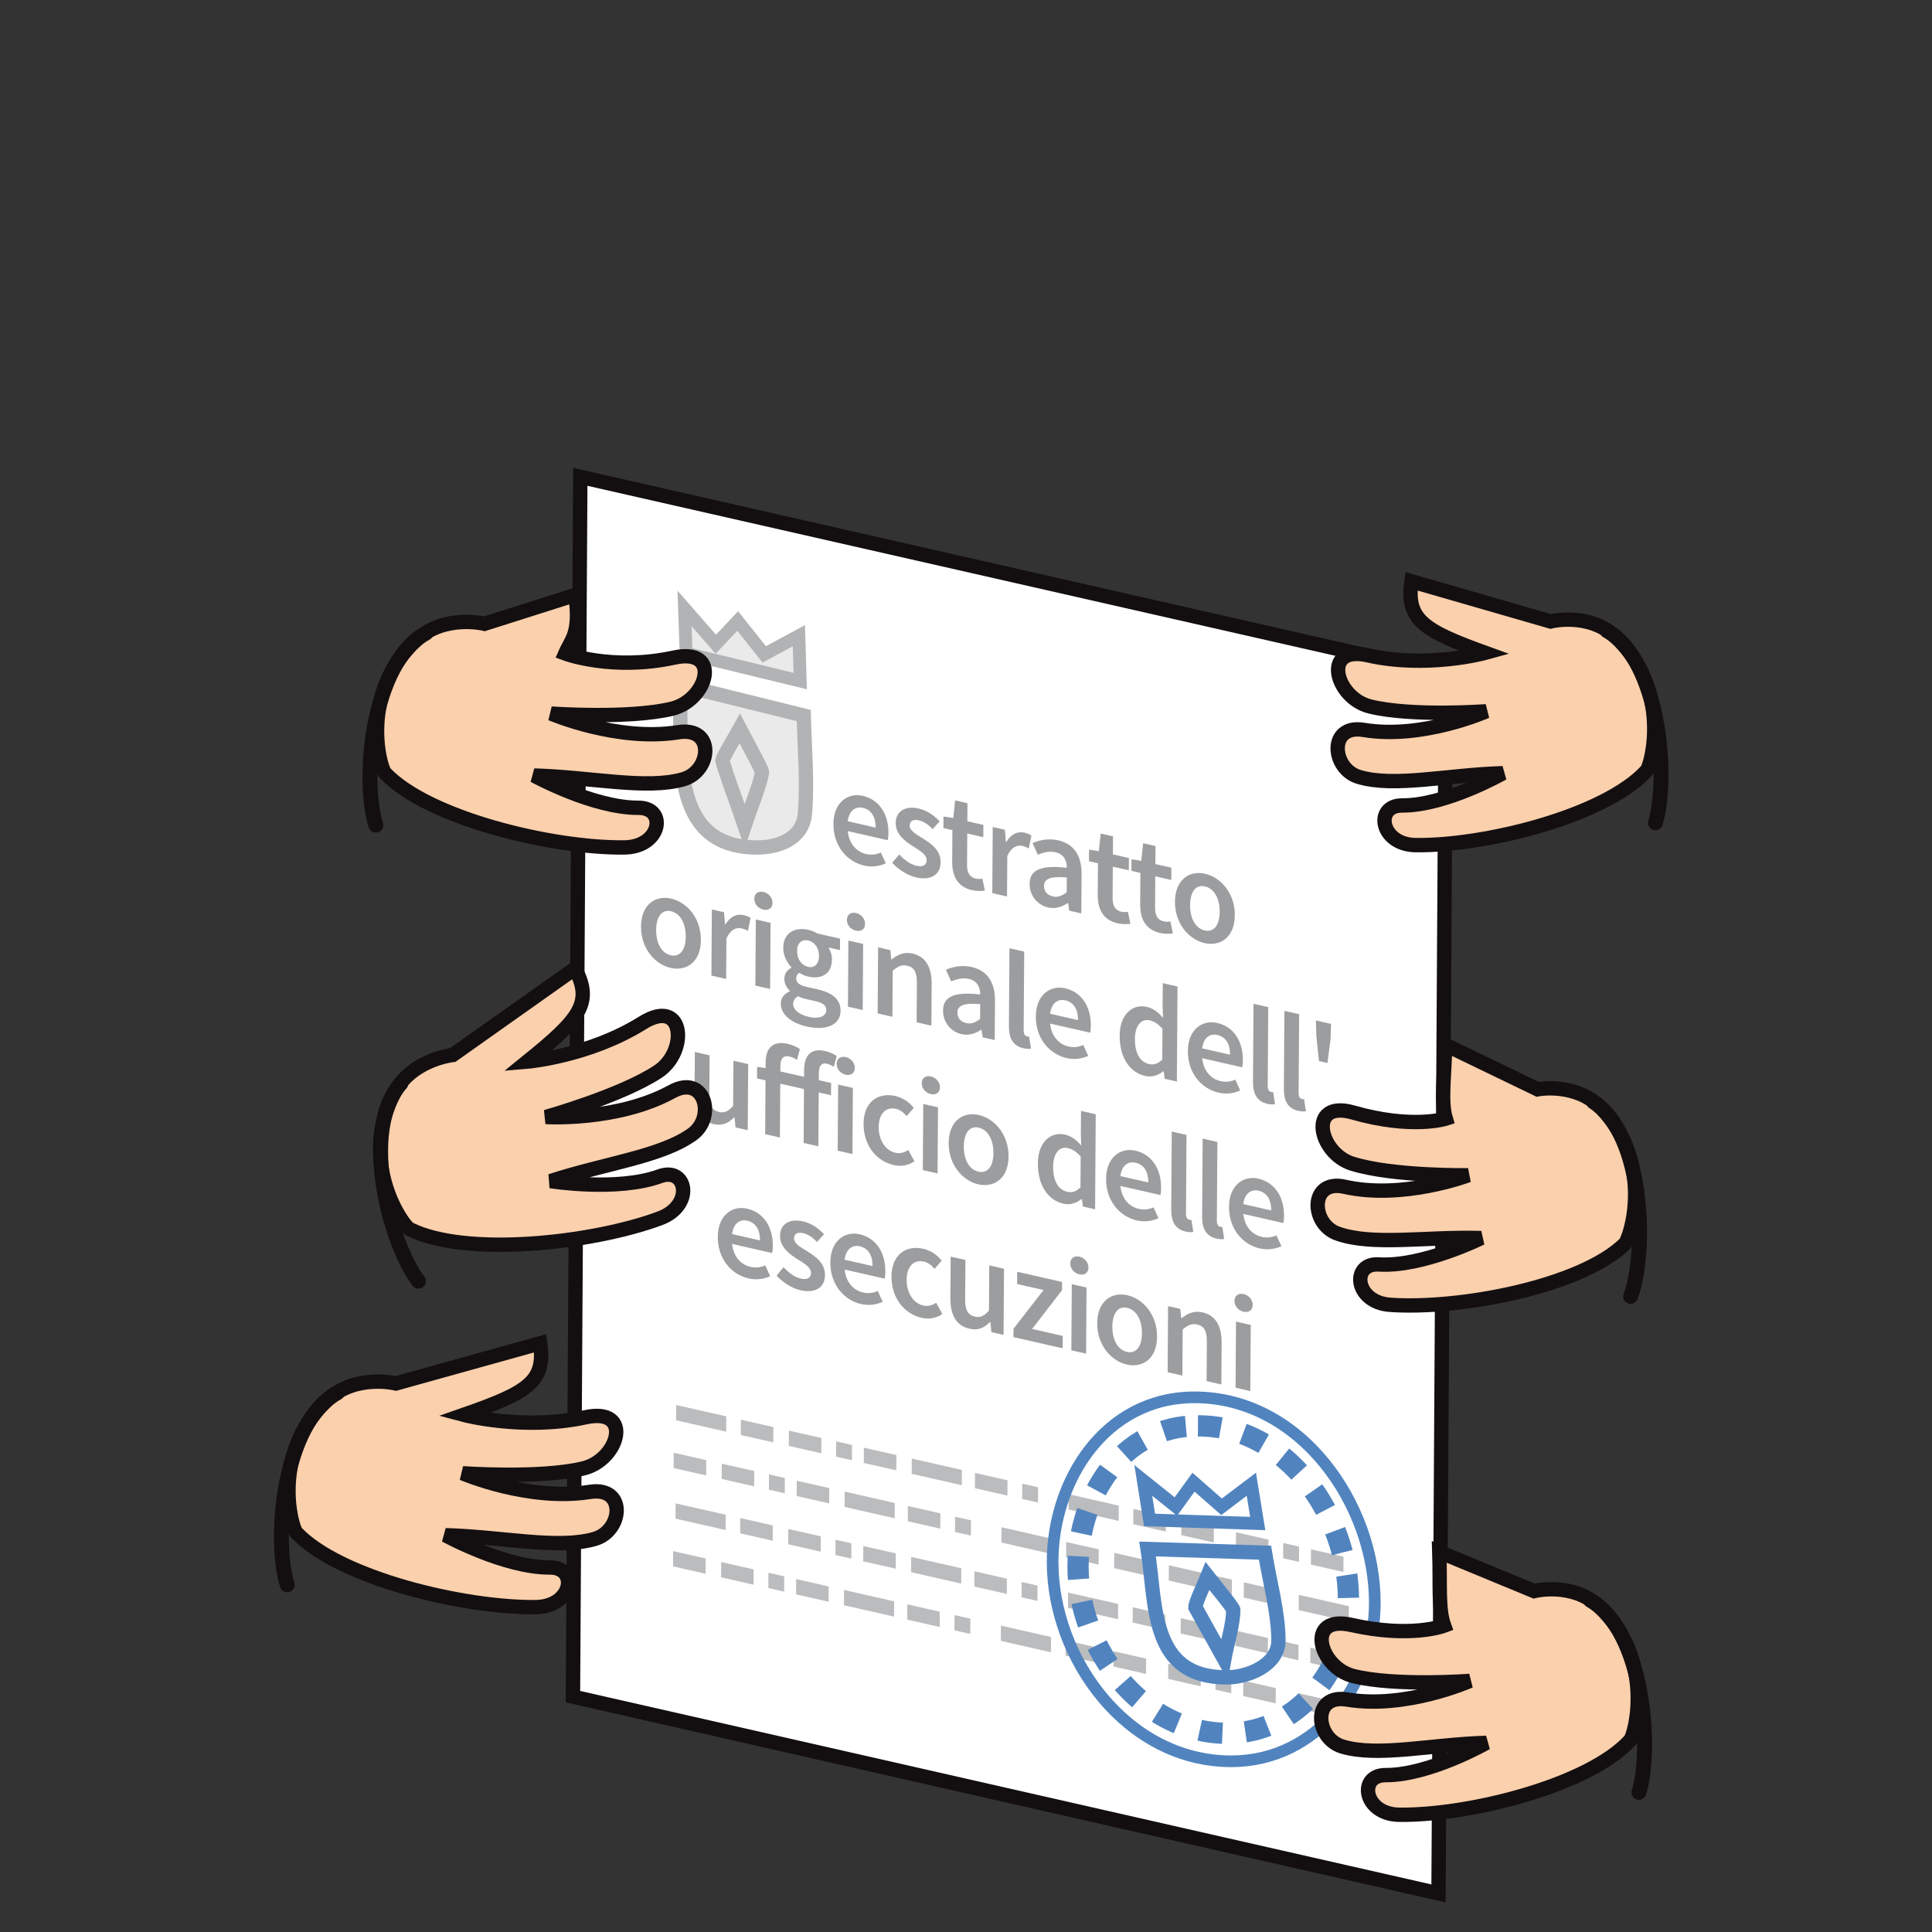 <?xml version="1.0" encoding="UTF-8" standalone="no"?>
<!DOCTYPE svg PUBLIC "-//W3C//DTD SVG 1.1//EN" "http://www.w3.org/Graphics/SVG/1.1/DTD/svg11.dtd">
<svg width="200px" height="200px" viewBox="0 0 351 351" version="1.1" xmlns="http://www.w3.org/2000/svg" xmlns:xlink="http://www.w3.org/1999/xlink" xml:space="preserve" xmlns:serif="http://www.serif.com/" style="fill-rule:evenodd;clip-rule:evenodd;stroke-miterlimit:3.864;">
    <rect x="0" y="0" width="351" height="351" fill="#333333" stroke="none"/>
    <rect id="ArtBoard1" x="0" y="0" width="350.84" height="350.84" style="fill:none;"/>
    <g>
        <path d="M262.681,122.372L105.429,86.627L104.093,308.245L261.346,343.99L262.681,122.372Z" style="fill:white;stroke:rgb(19,15,17);stroke-width:2.61px;"/>
        <g>
            <path d="M131.948,257.326L122.849,255.258L122.832,258.033L131.931,260.102L131.948,257.326Z" style="fill:rgb(187,188,190);"/>
            <path d="M131.84,275.194L122.741,273.126L122.724,275.901L131.824,277.97L131.84,275.194Z" style="fill:rgb(187,188,190);"/>
            <path d="M245.062,291.814L235.962,289.746L235.945,292.521L245.045,294.59L245.062,291.814Z" style="fill:rgb(187,188,190);"/>
            <path d="M244.954,309.682L235.854,307.614L235.838,310.389L244.937,312.458L244.954,309.682Z" style="fill:rgb(187,188,190);"/>
            <path d="M203.25,273.534L194.15,271.465L194.134,274.241L203.233,276.309L203.25,273.534Z" style="fill:rgb(187,188,190);"/>
            <path d="M203.142,291.402L194.043,289.333L194.026,292.109L203.126,294.177L203.142,291.402Z" style="fill:rgb(187,188,190);"/>
            <path d="M191.052,279.537L181.953,277.469L181.936,280.245L191.035,282.313L191.052,279.537Z" style="fill:rgb(187,188,190);"/>
            <path d="M190.944,297.405L181.845,295.337L181.828,298.112L190.928,300.181L190.944,297.405Z" style="fill:rgb(187,188,190);"/>
            <path d="M174.753,267.056L165.654,264.988L165.637,267.763L174.736,269.832L174.753,267.056Z" style="fill:rgb(187,188,190);"/>
            <path d="M174.645,284.924L165.546,282.856L165.529,285.631L174.629,287.7L174.645,284.924Z" style="fill:rgb(187,188,190);"/>
            <path d="M162.555,273.06L153.456,270.991L153.439,273.767L162.538,275.835L162.555,273.06Z" style="fill:rgb(187,188,190);"/>
            <path d="M162.448,290.928L153.348,288.859L153.331,291.635L162.431,293.703L162.448,290.928Z" style="fill:rgb(187,188,190);"/>
            <path d="M140.507,259.272L134.602,257.929L134.585,260.705L140.491,262.047L140.507,259.272Z" style="fill:rgb(187,188,190);"/>
            <path d="M140.4,277.14L134.494,275.797L134.478,278.573L140.383,279.915L140.4,277.14Z" style="fill:rgb(187,188,190);"/>
            <path d="M128.31,265.275L122.404,263.933L122.387,266.709L128.293,268.051L128.31,265.275Z" style="fill:rgb(187,188,190);"/>
            <path d="M128.202,283.143L122.296,281.801L122.28,284.576L128.185,285.919L128.202,283.143Z" style="fill:rgb(187,188,190);"/>
            <path d="M211.809,275.479L205.904,274.137L205.887,276.913L211.792,278.255L211.809,275.479Z" style="fill:rgb(187,188,190);"/>
            <path d="M211.702,293.347L205.796,292.005L205.779,294.781L211.685,296.123L211.702,293.347Z" style="fill:rgb(187,188,190);"/>
            <path d="M199.611,281.483L193.706,280.141L193.689,282.916L199.595,284.259L199.611,281.483Z" style="fill:rgb(187,188,190);"/>
            <path d="M199.504,299.351L193.598,298.008L193.582,300.784L199.487,302.126L199.504,299.351Z" style="fill:rgb(187,188,190);"/>
            <path d="M162.855,264.352L156.95,263.009L156.933,265.785L162.839,267.127L162.855,264.352Z" style="fill:rgb(187,188,190);"/>
            <path d="M162.748,282.22L156.842,280.877L156.826,283.653L162.731,284.995L162.748,282.22Z" style="fill:rgb(187,188,190);"/>
            <path d="M150.658,270.355L144.752,269.013L144.735,271.789L150.641,273.131L150.658,270.355Z" style="fill:rgb(187,188,190);"/>
            <path d="M150.55,288.223L144.644,286.881L144.628,289.656L150.533,290.999L150.55,288.223Z" style="fill:rgb(187,188,190);"/>
            <path d="M244.085,282.816L238.18,281.474L238.163,284.249L244.068,285.592L244.085,282.816Z" style="fill:rgb(187,188,190);"/>
            <path d="M243.978,300.684L238.072,299.342L238.055,302.117L243.961,303.46L243.978,300.684Z" style="fill:rgb(187,188,190);"/>
            <path d="M231.887,288.82L225.982,287.477L225.965,290.253L231.871,291.595L231.887,288.82Z" style="fill:rgb(187,188,190);"/>
            <path d="M231.78,306.687L225.874,305.345L225.858,308.121L231.763,309.463L231.78,306.687Z" style="fill:rgb(187,188,190);"/>
            <path d="M149.23,261.255L143.325,259.912L143.308,262.688L149.213,264.03L149.23,261.255Z" style="fill:rgb(187,188,190);"/>
            <path d="M149.123,279.122L143.217,277.78L143.2,280.556L149.106,281.898L149.123,279.122Z" style="fill:rgb(187,188,190);"/>
            <path d="M137.032,267.258L131.127,265.916L131.11,268.691L137.016,270.034L137.032,267.258Z" style="fill:rgb(187,188,190);"/>
            <path d="M136.925,285.126L131.019,283.784L131.003,286.559L136.908,287.902L136.925,285.126Z" style="fill:rgb(187,188,190);"/>
            <path d="M230.46,279.719L224.555,278.377L224.538,281.152L230.443,282.495L230.46,279.719Z" style="fill:rgb(187,188,190);"/>
            <path d="M230.352,297.587L224.447,296.244L224.43,299.02L230.336,300.362L230.352,297.587Z" style="fill:rgb(187,188,190);"/>
            <path d="M218.262,285.722L212.357,284.38L212.34,287.156L218.246,288.498L218.262,285.722Z" style="fill:rgb(187,188,190);"/>
            <path d="M218.155,303.59L212.249,302.248L212.232,305.024L218.138,306.366L218.155,303.59Z" style="fill:rgb(187,188,190);"/>
            <path d="M220.532,277.462L214.627,276.12L214.61,278.896L220.515,280.238L220.532,277.462Z" style="fill:rgb(187,188,190);"/>
            <path d="M220.424,295.33L214.519,293.988L214.502,296.763L220.408,298.106L220.424,295.33Z" style="fill:rgb(187,188,190);"/>
            <path d="M208.334,283.466L202.429,282.123L202.412,284.899L208.317,286.241L208.334,283.466Z" style="fill:rgb(187,188,190);"/>
            <path d="M208.227,301.334L202.321,299.991L202.304,302.767L208.21,304.109L208.227,301.334Z" style="fill:rgb(187,188,190);"/>
            <path d="M183.044,268.941L177.138,267.598L177.122,270.374L183.027,271.716L183.044,268.941Z" style="fill:rgb(187,188,190);"/>
            <path d="M182.936,286.809L177.031,285.466L177.014,288.242L182.92,289.584L182.936,286.809Z" style="fill:rgb(187,188,190);"/>
            <path d="M170.846,274.944L164.941,273.602L164.924,276.378L170.829,277.72L170.846,274.944Z" style="fill:rgb(187,188,190);"/>
            <path d="M170.738,292.812L164.833,291.47L164.816,294.245L170.722,295.588L170.738,292.812Z" style="fill:rgb(187,188,190);"/>
            <path d="M154.786,262.517L151.908,261.863L151.891,264.639L154.769,265.293L154.786,262.517Z" style="fill:rgb(187,188,190);"/>
            <path d="M154.678,280.385L151.801,279.731L151.784,282.507L154.661,283.161L154.678,280.385Z" style="fill:rgb(187,188,190);"/>
            <path d="M142.588,268.521L139.71,267.867L139.694,270.642L142.571,271.297L142.588,268.521Z" style="fill:rgb(187,188,190);"/>
            <path d="M142.48,286.389L139.603,285.735L139.586,288.51L142.463,289.164L142.48,286.389Z" style="fill:rgb(187,188,190);"/>
            <path d="M236.015,280.982L233.138,280.328L233.121,283.103L235.999,283.757L236.015,280.982Z" style="fill:rgb(187,188,190);"/>
            <path d="M235.908,298.85L233.03,298.196L233.014,300.971L235.891,301.625L235.908,298.85Z" style="fill:rgb(187,188,190);"/>
            <path d="M223.818,286.985L220.94,286.331L220.923,289.107L223.801,289.761L223.818,286.985Z" style="fill:rgb(187,188,190);"/>
            <path d="M223.71,304.853L220.833,304.199L220.816,306.975L223.693,307.629L223.71,304.853Z" style="fill:rgb(187,188,190);"/>
            <path d="M188.599,270.204L185.722,269.549L185.705,272.325L188.582,272.979L188.599,270.204Z" style="fill:rgb(187,188,190);"/>
            <path d="M188.492,288.071L185.614,287.417L185.597,290.193L188.475,290.847L188.492,288.071Z" style="fill:rgb(187,188,190);"/>
            <path d="M176.401,276.207L173.524,275.553L173.507,278.329L176.385,278.983L176.401,276.207Z" style="fill:rgb(187,188,190);"/>
            <path d="M176.294,294.075L173.416,293.421L173.4,296.197L176.277,296.851L176.294,294.075Z" style="fill:rgb(187,188,190);"/>
        </g>
        <g>
            <path d="M217.012,253.864C236.326,253.864 249.773,273.298 249.773,291.196C249.773,305.948 239.251,319.986 223.685,319.986C204.857,319.986 191.236,301.47 191.236,283.777C191.236,268.89 200.839,253.864 217.012,253.864Z" style="fill:none;fill-rule:nonzero;stroke:rgb(81,132,191);stroke-width:2.12px;"/>
            <path d="M217.645,259.043C233.972,259.043 244.984,275.517 244.984,290.531C244.984,302.871 235.979,314.898 222.975,314.898C207.37,314.898 195.853,299.366 195.853,284.683C195.853,271.993 203.719,259.043 217.645,259.043Z" style="fill:none;fill-rule:nonzero;stroke:rgb(81,132,191);stroke-width:3.86px;stroke-dasharray:4.17,4.17;"/>
            <g>
                <path d="M208.497,281.418L229.818,282.089C230.613,287.088 232.265,293.02 232.265,298.019C232.265,302.558 226.634,304.742 222.851,304.742C208.91,304.742 210.094,291.723 208.497,281.418Z" style="fill:none;fill-rule:nonzero;stroke:rgb(81,132,191);stroke-width:2.6px;"/>
                <path d="M207.709,268.956L213.633,273.7L216.833,269.281L221.932,273.75L227.34,269.651L228.501,276.788L208.847,276.139L207.709,268.956Z" style="fill:none;fill-rule:nonzero;stroke:rgb(81,132,191);stroke-width:2.33px;"/>
                <path d="M219.379,286.378C218.973,287.412 217.171,291.164 217.171,292.002L222.42,301.462C222.903,298.748 224.057,295.143 224.057,292.461C224.057,292.04 219.935,287.104 219.379,286.378Z" style="fill:none;fill-rule:nonzero;stroke:rgb(81,132,191);stroke-width:2.6px;"/>
            </g>
        </g>
        <g transform="matrix(0.628,0.143,-0.004,0.587,-676.557,-1867.05)">
            <g transform="matrix(0.89,0,0,1,144.009,0)">
                <g transform="matrix(41.667,0,0,41.667,1340.12,3119.87)">
                    <path d="M0.041,-0.245C0.041,-0.083 0.147,0.012 0.283,0.012C0.345,0.012 0.404,-0.01 0.451,-0.041L0.412,-0.113C0.376,-0.09 0.34,-0.077 0.298,-0.077C0.219,-0.077 0.163,-0.127 0.153,-0.216L0.465,-0.216C0.468,-0.228 0.47,-0.248 0.47,-0.27C0.47,-0.407 0.4,-0.503 0.267,-0.503C0.152,-0.503 0.041,-0.405 0.041,-0.245ZM0.152,-0.289C0.162,-0.371 0.212,-0.414 0.27,-0.414C0.337,-0.414 0.37,-0.367 0.37,-0.289L0.152,-0.289Z" style="fill:rgb(156,157,159);fill-rule:nonzero;"/>
                </g>
                <g transform="matrix(41.667,0,0,41.667,1359.99,3119.87)">
                    <path d="M0.024,-0.056C0.072,-0.017 0.143,0.012 0.21,0.012C0.334,0.012 0.401,-0.056 0.401,-0.14C0.401,-0.232 0.327,-0.264 0.26,-0.289C0.207,-0.308 0.158,-0.324 0.158,-0.362C0.158,-0.393 0.181,-0.416 0.23,-0.416C0.269,-0.416 0.304,-0.399 0.338,-0.374L0.391,-0.444C0.351,-0.475 0.296,-0.503 0.228,-0.503C0.118,-0.503 0.049,-0.442 0.049,-0.356C0.049,-0.274 0.122,-0.237 0.187,-0.213C0.239,-0.193 0.292,-0.175 0.292,-0.134C0.292,-0.1 0.267,-0.075 0.214,-0.075C0.164,-0.075 0.122,-0.096 0.078,-0.13L0.024,-0.056Z" style="fill:rgb(156,157,159);fill-rule:nonzero;"/>
                </g>
                <g transform="matrix(41.667,0,0,41.667,1376.7,3119.87)">
                    <path d="M0.09,-0.166C0.09,-0.06 0.132,0.012 0.246,0.012C0.285,0.012 0.319,0.003 0.346,-0.006L0.326,-0.091C0.312,-0.085 0.292,-0.08 0.275,-0.08C0.228,-0.08 0.206,-0.108 0.206,-0.166L0.206,-0.4L0.331,-0.4L0.331,-0.491L0.206,-0.491L0.206,-0.625L0.11,-0.625L0.096,-0.491L0.02,-0.486L0.02,-0.4L0.09,-0.4L0.09,-0.166Z" style="fill:rgb(156,157,159);fill-rule:nonzero;"/>
                </g>
                <g transform="matrix(41.667,0,0,41.667,1390.49,3119.87)">
                    <path d="M0.073,-0L0.188,-0L0.188,-0.3C0.218,-0.374 0.265,-0.401 0.304,-0.401C0.325,-0.401 0.338,-0.398 0.355,-0.393L0.375,-0.493C0.36,-0.5 0.344,-0.503 0.319,-0.503C0.267,-0.503 0.215,-0.468 0.18,-0.404L0.176,-0.404L0.168,-0.491L0.073,-0.491L0.073,-0Z" style="fill:rgb(156,157,159);fill-rule:nonzero;"/>
                </g>
                <g transform="matrix(41.667,0,0,41.667,1403.47,3119.87)">
                    <path d="M0.052,-0.132C0.052,-0.046 0.112,0.012 0.198,0.012C0.256,0.012 0.306,-0.017 0.35,-0.054L0.353,-0.054L0.362,-0L0.456,-0L0.456,-0.291C0.456,-0.428 0.396,-0.503 0.273,-0.503C0.195,-0.503 0.126,-0.473 0.072,-0.439L0.114,-0.362C0.157,-0.388 0.203,-0.41 0.252,-0.41C0.318,-0.41 0.34,-0.366 0.341,-0.314C0.14,-0.292 0.052,-0.237 0.052,-0.132ZM0.164,-0.141C0.164,-0.19 0.208,-0.225 0.341,-0.242L0.341,-0.132C0.305,-0.098 0.274,-0.078 0.234,-0.078C0.193,-0.078 0.164,-0.097 0.164,-0.141Z" style="fill:rgb(156,157,159);fill-rule:nonzero;"/>
                </g>
                <g transform="matrix(41.667,0,0,41.667,1424.01,3119.87)">
                    <path d="M0.09,-0.166C0.09,-0.06 0.132,0.012 0.246,0.012C0.285,0.012 0.319,0.003 0.346,-0.006L0.326,-0.091C0.312,-0.085 0.292,-0.08 0.275,-0.08C0.228,-0.08 0.206,-0.108 0.206,-0.166L0.206,-0.4L0.331,-0.4L0.331,-0.491L0.206,-0.491L0.206,-0.625L0.11,-0.625L0.096,-0.491L0.02,-0.486L0.02,-0.4L0.09,-0.4L0.09,-0.166Z" style="fill:rgb(156,157,159);fill-rule:nonzero;"/>
                </g>
                <g transform="matrix(41.667,0,0,41.667,1437.81,3119.87)">
                    <path d="M0.09,-0.166C0.09,-0.06 0.132,0.012 0.246,0.012C0.285,0.012 0.319,0.003 0.346,-0.006L0.326,-0.091C0.312,-0.085 0.292,-0.08 0.275,-0.08C0.228,-0.08 0.206,-0.108 0.206,-0.166L0.206,-0.4L0.331,-0.4L0.331,-0.491L0.206,-0.491L0.206,-0.625L0.11,-0.625L0.096,-0.491L0.02,-0.486L0.02,-0.4L0.09,-0.4L0.09,-0.166Z" style="fill:rgb(156,157,159);fill-rule:nonzero;"/>
                </g>
                <g transform="matrix(41.667,0,0,41.667,1451.13,3119.87)">
                    <path d="M0.041,-0.245C0.041,-0.082 0.152,0.012 0.274,0.012C0.397,0.012 0.508,-0.082 0.508,-0.245C0.508,-0.409 0.397,-0.503 0.274,-0.503C0.152,-0.503 0.041,-0.409 0.041,-0.245ZM0.159,-0.245C0.159,-0.344 0.202,-0.409 0.274,-0.409C0.346,-0.409 0.39,-0.344 0.39,-0.245C0.39,-0.147 0.346,-0.082 0.274,-0.082C0.202,-0.082 0.159,-0.147 0.159,-0.245Z" style="fill:rgb(156,157,159);fill-rule:nonzero;"/>
                </g>
            </g>
            <g transform="matrix(0.89,0,0,1,140.777,0)">
                <g transform="matrix(41.667,0,0,41.667,1281.53,3165.11)">
                    <path d="M0.041,-0.245C0.041,-0.082 0.152,0.012 0.274,0.012C0.397,0.012 0.508,-0.082 0.508,-0.245C0.508,-0.409 0.397,-0.503 0.274,-0.503C0.152,-0.503 0.041,-0.409 0.041,-0.245ZM0.159,-0.245C0.159,-0.344 0.202,-0.409 0.274,-0.409C0.346,-0.409 0.39,-0.344 0.39,-0.245C0.39,-0.147 0.346,-0.082 0.274,-0.082C0.202,-0.082 0.159,-0.147 0.159,-0.245Z" style="fill:rgb(156,157,159);fill-rule:nonzero;"/>
                </g>
                <g transform="matrix(41.667,0,0,41.667,1303.15,3165.11)">
                    <path d="M0.073,-0L0.188,-0L0.188,-0.3C0.218,-0.374 0.265,-0.401 0.304,-0.401C0.325,-0.401 0.338,-0.398 0.355,-0.393L0.375,-0.493C0.36,-0.5 0.344,-0.503 0.319,-0.503C0.267,-0.503 0.215,-0.468 0.18,-0.404L0.176,-0.404L0.168,-0.491L0.073,-0.491L0.073,-0Z" style="fill:rgb(156,157,159);fill-rule:nonzero;"/>
                </g>
                <g transform="matrix(41.667,0,0,41.667,1317.44,3165.11)">
                    <path d="M0.131,-0.577C0.172,-0.577 0.202,-0.604 0.202,-0.642C0.202,-0.681 0.172,-0.708 0.131,-0.708C0.09,-0.708 0.06,-0.681 0.06,-0.642C0.06,-0.604 0.09,-0.577 0.131,-0.577ZM0.073,-0L0.188,-0L0.188,-0.491L0.073,-0.491L0.073,-0Z" style="fill:rgb(156,157,159);fill-rule:nonzero;"/>
                </g>
                <g transform="matrix(41.667,0,0,41.667,1327.11,3165.11)">
                    <path d="M0.136,0.072C0.136,0.049 0.148,0.027 0.174,0.007C0.193,0.012 0.214,0.014 0.241,0.014L0.308,0.014C0.364,0.014 0.395,0.025 0.395,0.063C0.395,0.105 0.341,0.142 0.262,0.142C0.184,0.142 0.136,0.116 0.136,0.072ZM0.04,0.089C0.04,0.175 0.127,0.217 0.244,0.217C0.404,0.217 0.506,0.141 0.506,0.044C0.506,-0.041 0.444,-0.077 0.326,-0.077L0.239,-0.077C0.179,-0.077 0.159,-0.094 0.159,-0.122C0.159,-0.144 0.168,-0.156 0.183,-0.169C0.205,-0.16 0.229,-0.156 0.25,-0.156C0.354,-0.156 0.436,-0.214 0.436,-0.323C0.436,-0.357 0.424,-0.387 0.408,-0.406L0.498,-0.406L0.498,-0.491L0.322,-0.491C0.302,-0.498 0.277,-0.503 0.25,-0.503C0.147,-0.503 0.056,-0.44 0.056,-0.327C0.056,-0.269 0.087,-0.222 0.12,-0.197L0.12,-0.193C0.092,-0.173 0.066,-0.14 0.066,-0.102C0.066,-0.062 0.085,-0.036 0.11,-0.02L0.11,-0.016C0.065,0.012 0.04,0.048 0.04,0.089ZM0.25,-0.228C0.202,-0.228 0.164,-0.264 0.164,-0.327C0.164,-0.389 0.202,-0.424 0.25,-0.424C0.298,-0.424 0.335,-0.388 0.335,-0.327C0.335,-0.264 0.297,-0.228 0.25,-0.228Z" style="fill:rgb(156,157,159);fill-rule:nonzero;"/>
                </g>
                <g transform="matrix(41.667,0,0,41.667,1347.53,3165.11)">
                    <path d="M0.131,-0.577C0.172,-0.577 0.202,-0.604 0.202,-0.642C0.202,-0.681 0.172,-0.708 0.131,-0.708C0.09,-0.708 0.06,-0.681 0.06,-0.642C0.06,-0.604 0.09,-0.577 0.131,-0.577ZM0.073,-0L0.188,-0L0.188,-0.491L0.073,-0.491L0.073,-0Z" style="fill:rgb(156,157,159);fill-rule:nonzero;"/>
                </g>
                <g transform="matrix(41.667,0,0,41.667,1357.19,3165.11)">
                    <path d="M0.073,-0L0.188,-0L0.188,-0.343C0.229,-0.383 0.257,-0.404 0.3,-0.404C0.354,-0.404 0.377,-0.374 0.377,-0.293L0.377,-0L0.492,-0L0.492,-0.308C0.492,-0.432 0.446,-0.503 0.341,-0.503C0.274,-0.503 0.224,-0.468 0.18,-0.425L0.176,-0.425L0.168,-0.491L0.073,-0.491L0.073,-0Z" style="fill:rgb(156,157,159);fill-rule:nonzero;"/>
                </g>
                <g transform="matrix(41.667,0,0,41.667,1379.28,3165.11)">
                    <path d="M0.052,-0.132C0.052,-0.046 0.112,0.012 0.198,0.012C0.256,0.012 0.306,-0.017 0.35,-0.054L0.353,-0.054L0.362,-0L0.456,-0L0.456,-0.291C0.456,-0.428 0.396,-0.503 0.273,-0.503C0.195,-0.503 0.126,-0.473 0.072,-0.439L0.114,-0.362C0.157,-0.388 0.203,-0.41 0.252,-0.41C0.318,-0.41 0.34,-0.366 0.341,-0.314C0.14,-0.292 0.052,-0.237 0.052,-0.132ZM0.164,-0.141C0.164,-0.19 0.208,-0.225 0.341,-0.242L0.341,-0.132C0.305,-0.098 0.274,-0.078 0.234,-0.078C0.193,-0.078 0.164,-0.097 0.164,-0.141Z" style="fill:rgb(156,157,159);fill-rule:nonzero;"/>
                </g>
                <g transform="matrix(41.667,0,0,41.667,1399.82,3165.11)">
                    <path d="M0.073,-0.126C0.073,-0.041 0.103,0.012 0.185,0.012C0.212,0.012 0.232,0.008 0.246,0.002L0.231,-0.084C0.222,-0.082 0.218,-0.082 0.213,-0.082C0.201,-0.082 0.188,-0.092 0.188,-0.12L0.188,-0.706L0.073,-0.706L0.073,-0.126Z" style="fill:rgb(156,157,159);fill-rule:nonzero;"/>
                </g>
                <g transform="matrix(41.667,0,0,41.667,1409.86,3165.11)">
                    <path d="M0.041,-0.245C0.041,-0.083 0.147,0.012 0.283,0.012C0.345,0.012 0.404,-0.01 0.451,-0.041L0.412,-0.113C0.376,-0.09 0.34,-0.077 0.298,-0.077C0.219,-0.077 0.163,-0.127 0.153,-0.216L0.465,-0.216C0.468,-0.228 0.47,-0.248 0.47,-0.27C0.47,-0.407 0.4,-0.503 0.267,-0.503C0.152,-0.503 0.041,-0.405 0.041,-0.245ZM0.152,-0.289C0.162,-0.371 0.212,-0.414 0.27,-0.414C0.337,-0.414 0.37,-0.367 0.37,-0.289L0.152,-0.289Z" style="fill:rgb(156,157,159);fill-rule:nonzero;"/>
                </g>
                <g transform="matrix(41.667,0,0,41.667,1437.03,3165.11)">
                    <path d="M0.043,-0.245C0.043,-0.083 0.122,0.012 0.245,0.012C0.298,0.012 0.348,-0.017 0.384,-0.053L0.388,-0.053L0.396,-0L0.491,-0L0.491,-0.706L0.376,-0.706L0.376,-0.528L0.38,-0.449C0.342,-0.482 0.307,-0.503 0.251,-0.503C0.144,-0.503 0.043,-0.405 0.043,-0.245ZM0.162,-0.246C0.162,-0.349 0.213,-0.408 0.276,-0.408C0.309,-0.408 0.342,-0.397 0.376,-0.367L0.376,-0.138C0.343,-0.1 0.311,-0.083 0.273,-0.083C0.202,-0.083 0.162,-0.14 0.162,-0.246Z" style="fill:rgb(156,157,159);fill-rule:nonzero;"/>
                </g>
                <g transform="matrix(41.667,0,0,41.667,1459.28,3165.11)">
                    <path d="M0.041,-0.245C0.041,-0.083 0.147,0.012 0.283,0.012C0.345,0.012 0.404,-0.01 0.451,-0.041L0.412,-0.113C0.376,-0.09 0.34,-0.077 0.298,-0.077C0.219,-0.077 0.163,-0.127 0.153,-0.216L0.465,-0.216C0.468,-0.228 0.47,-0.248 0.47,-0.27C0.47,-0.407 0.4,-0.503 0.267,-0.503C0.152,-0.503 0.041,-0.405 0.041,-0.245ZM0.152,-0.289C0.162,-0.371 0.212,-0.414 0.27,-0.414C0.337,-0.414 0.37,-0.367 0.37,-0.289L0.152,-0.289Z" style="fill:rgb(156,157,159);fill-rule:nonzero;"/>
                </g>
                <g transform="matrix(41.667,0,0,41.667,1479.15,3165.11)">
                    <path d="M0.073,-0.126C0.073,-0.041 0.103,0.012 0.185,0.012C0.212,0.012 0.232,0.008 0.246,0.002L0.231,-0.084C0.222,-0.082 0.218,-0.082 0.213,-0.082C0.201,-0.082 0.188,-0.092 0.188,-0.12L0.188,-0.706L0.073,-0.706L0.073,-0.126Z" style="fill:rgb(156,157,159);fill-rule:nonzero;"/>
                </g>
                <g transform="matrix(41.667,0,0,41.667,1489.19,3165.11)">
                    <path d="M0.073,-0.126C0.073,-0.041 0.103,0.012 0.185,0.012C0.212,0.012 0.232,0.008 0.246,0.002L0.231,-0.084C0.222,-0.082 0.218,-0.082 0.213,-0.082C0.201,-0.082 0.188,-0.092 0.188,-0.12L0.188,-0.706L0.073,-0.706L0.073,-0.126Z" style="fill:rgb(156,157,159);fill-rule:nonzero;"/>
                </g>
                <g transform="matrix(41.667,0,0,41.667,1499.23,3165.11)">
                    <path d="M0.104,-0.392L0.17,-0.392L0.193,-0.575L0.196,-0.688L0.078,-0.688L0.082,-0.575L0.104,-0.392Z" style="fill:rgb(156,157,159);fill-rule:nonzero;"/>
                </g>
            </g>
            <g transform="matrix(0.89,0,0,1,142.398,0)">
                <g transform="matrix(41.667,0,0,41.667,1296.29,3210.34)">
                    <path d="M0.069,-0.183C0.069,-0.059 0.115,0.012 0.22,0.012C0.288,0.012 0.335,-0.021 0.378,-0.072L0.382,-0.072L0.39,-0L0.485,-0L0.485,-0.491L0.37,-0.491L0.37,-0.155C0.332,-0.107 0.304,-0.087 0.261,-0.087C0.208,-0.087 0.184,-0.117 0.184,-0.198L0.184,-0.491L0.069,-0.491L0.069,-0.183Z" style="fill:rgb(156,157,159);fill-rule:nonzero;"/>
                </g>
                <g transform="matrix(41.667,0,0,41.667,1318.29,3210.34)">
                    <path d="M0.646,-0.701C0.624,-0.71 0.592,-0.718 0.556,-0.718C0.44,-0.718 0.393,-0.644 0.393,-0.542L0.393,-0.491L0.208,-0.491L0.208,-0.534C0.208,-0.589 0.234,-0.617 0.275,-0.617C0.301,-0.617 0.318,-0.613 0.337,-0.604L0.359,-0.69C0.335,-0.701 0.3,-0.708 0.263,-0.708C0.144,-0.708 0.093,-0.635 0.093,-0.534L0.093,-0.491L0.027,-0.486L0.027,-0.4L0.093,-0.4L0.093,-0L0.208,-0L0.208,-0.4L0.393,-0.4L0.393,-0L0.508,-0L0.508,-0.4L0.604,-0.4L0.604,-0.491L0.508,-0.491L0.508,-0.544C0.508,-0.601 0.53,-0.627 0.571,-0.627C0.588,-0.627 0.606,-0.623 0.624,-0.615L0.646,-0.701Z" style="fill:rgb(156,157,159);fill-rule:nonzero;"/>
                </g>
                <g transform="matrix(41.667,0,0,41.667,1342.7,3210.34)">
                    <path d="M0.131,-0.577C0.172,-0.577 0.202,-0.604 0.202,-0.642C0.202,-0.681 0.172,-0.708 0.131,-0.708C0.09,-0.708 0.06,-0.681 0.06,-0.642C0.06,-0.604 0.09,-0.577 0.131,-0.577ZM0.073,-0L0.188,-0L0.188,-0.491L0.073,-0.491L0.073,-0Z" style="fill:rgb(156,157,159);fill-rule:nonzero;"/>
                </g>
                <g transform="matrix(41.667,0,0,41.667,1352.37,3210.34)">
                    <path d="M0.041,-0.245C0.041,-0.082 0.144,0.012 0.278,0.012C0.334,0.012 0.393,-0.01 0.439,-0.051L0.391,-0.124C0.364,-0.102 0.33,-0.082 0.29,-0.082C0.213,-0.082 0.159,-0.147 0.159,-0.245C0.159,-0.344 0.214,-0.409 0.293,-0.409C0.324,-0.409 0.35,-0.396 0.376,-0.373L0.431,-0.446C0.398,-0.478 0.35,-0.503 0.287,-0.503C0.156,-0.503 0.041,-0.409 0.041,-0.245Z" style="fill:rgb(156,157,159);fill-rule:nonzero;"/>
                </g>
                <g transform="matrix(41.667,0,0,41.667,1370.37,3210.34)">
                    <path d="M0.131,-0.577C0.172,-0.577 0.202,-0.604 0.202,-0.642C0.202,-0.681 0.172,-0.708 0.131,-0.708C0.09,-0.708 0.06,-0.681 0.06,-0.642C0.06,-0.604 0.09,-0.577 0.131,-0.577ZM0.073,-0L0.188,-0L0.188,-0.491L0.073,-0.491L0.073,-0Z" style="fill:rgb(156,157,159);fill-rule:nonzero;"/>
                </g>
                <g transform="matrix(41.667,0,0,41.667,1380.04,3210.34)">
                    <path d="M0.041,-0.245C0.041,-0.082 0.152,0.012 0.274,0.012C0.397,0.012 0.508,-0.082 0.508,-0.245C0.508,-0.409 0.397,-0.503 0.274,-0.503C0.152,-0.503 0.041,-0.409 0.041,-0.245ZM0.159,-0.245C0.159,-0.344 0.202,-0.409 0.274,-0.409C0.346,-0.409 0.39,-0.344 0.39,-0.245C0.39,-0.147 0.346,-0.082 0.274,-0.082C0.202,-0.082 0.159,-0.147 0.159,-0.245Z" style="fill:rgb(156,157,159);fill-rule:nonzero;"/>
                </g>
                <g transform="matrix(41.667,0,0,41.667,1408.95,3210.34)">
                    <path d="M0.043,-0.245C0.043,-0.083 0.122,0.012 0.245,0.012C0.298,0.012 0.348,-0.017 0.384,-0.053L0.388,-0.053L0.396,-0L0.491,-0L0.491,-0.706L0.376,-0.706L0.376,-0.528L0.38,-0.449C0.342,-0.482 0.307,-0.503 0.251,-0.503C0.144,-0.503 0.043,-0.405 0.043,-0.245ZM0.162,-0.246C0.162,-0.349 0.213,-0.408 0.276,-0.408C0.309,-0.408 0.342,-0.397 0.376,-0.367L0.376,-0.138C0.343,-0.1 0.311,-0.083 0.273,-0.083C0.202,-0.083 0.162,-0.14 0.162,-0.246Z" style="fill:rgb(156,157,159);fill-rule:nonzero;"/>
                </g>
                <g transform="matrix(41.667,0,0,41.667,1431.2,3210.34)">
                    <path d="M0.041,-0.245C0.041,-0.083 0.147,0.012 0.283,0.012C0.345,0.012 0.404,-0.01 0.451,-0.041L0.412,-0.113C0.376,-0.09 0.34,-0.077 0.298,-0.077C0.219,-0.077 0.163,-0.127 0.153,-0.216L0.465,-0.216C0.468,-0.228 0.47,-0.248 0.47,-0.27C0.47,-0.407 0.4,-0.503 0.267,-0.503C0.152,-0.503 0.041,-0.405 0.041,-0.245ZM0.152,-0.289C0.162,-0.371 0.212,-0.414 0.27,-0.414C0.337,-0.414 0.37,-0.367 0.37,-0.289L0.152,-0.289Z" style="fill:rgb(156,157,159);fill-rule:nonzero;"/>
                </g>
                <g transform="matrix(41.667,0,0,41.667,1451.08,3210.34)">
                    <path d="M0.073,-0.126C0.073,-0.041 0.103,0.012 0.185,0.012C0.212,0.012 0.232,0.008 0.246,0.002L0.231,-0.084C0.222,-0.082 0.218,-0.082 0.213,-0.082C0.201,-0.082 0.188,-0.092 0.188,-0.12L0.188,-0.706L0.073,-0.706L0.073,-0.126Z" style="fill:rgb(156,157,159);fill-rule:nonzero;"/>
                </g>
                <g transform="matrix(41.667,0,0,41.667,1461.12,3210.34)">
                    <path d="M0.073,-0.126C0.073,-0.041 0.103,0.012 0.185,0.012C0.212,0.012 0.232,0.008 0.246,0.002L0.231,-0.084C0.222,-0.082 0.218,-0.082 0.213,-0.082C0.201,-0.082 0.188,-0.092 0.188,-0.12L0.188,-0.706L0.073,-0.706L0.073,-0.126Z" style="fill:rgb(156,157,159);fill-rule:nonzero;"/>
                </g>
                <g transform="matrix(41.667,0,0,41.667,1471.16,3210.34)">
                    <path d="M0.041,-0.245C0.041,-0.083 0.147,0.012 0.283,0.012C0.345,0.012 0.404,-0.01 0.451,-0.041L0.412,-0.113C0.376,-0.09 0.34,-0.077 0.298,-0.077C0.219,-0.077 0.163,-0.127 0.153,-0.216L0.465,-0.216C0.468,-0.228 0.47,-0.248 0.47,-0.27C0.47,-0.407 0.4,-0.503 0.267,-0.503C0.152,-0.503 0.041,-0.405 0.041,-0.245ZM0.152,-0.289C0.162,-0.371 0.212,-0.414 0.27,-0.414C0.337,-0.414 0.37,-0.367 0.37,-0.289L0.152,-0.289Z" style="fill:rgb(156,157,159);fill-rule:nonzero;"/>
                </g>
            </g>
            <g transform="matrix(0.89,0,0,1,143.281,0)">
                <g transform="matrix(41.667,0,0,41.667,1304.32,3255.58)">
                    <path d="M0.041,-0.245C0.041,-0.083 0.147,0.012 0.283,0.012C0.345,0.012 0.404,-0.01 0.451,-0.041L0.412,-0.113C0.376,-0.09 0.34,-0.077 0.298,-0.077C0.219,-0.077 0.163,-0.127 0.153,-0.216L0.465,-0.216C0.468,-0.228 0.47,-0.248 0.47,-0.27C0.47,-0.407 0.4,-0.503 0.267,-0.503C0.152,-0.503 0.041,-0.405 0.041,-0.245ZM0.152,-0.289C0.162,-0.371 0.212,-0.414 0.27,-0.414C0.337,-0.414 0.37,-0.367 0.37,-0.289L0.152,-0.289Z" style="fill:rgb(156,157,159);fill-rule:nonzero;"/>
                </g>
                <g transform="matrix(41.667,0,0,41.667,1324.19,3255.58)">
                    <path d="M0.024,-0.056C0.072,-0.017 0.143,0.012 0.21,0.012C0.334,0.012 0.401,-0.056 0.401,-0.14C0.401,-0.232 0.327,-0.264 0.26,-0.289C0.207,-0.308 0.158,-0.324 0.158,-0.362C0.158,-0.393 0.181,-0.416 0.23,-0.416C0.269,-0.416 0.304,-0.399 0.338,-0.374L0.391,-0.444C0.351,-0.475 0.296,-0.503 0.228,-0.503C0.118,-0.503 0.049,-0.442 0.049,-0.356C0.049,-0.274 0.122,-0.237 0.187,-0.213C0.239,-0.193 0.292,-0.175 0.292,-0.134C0.292,-0.1 0.267,-0.075 0.214,-0.075C0.164,-0.075 0.122,-0.096 0.078,-0.13L0.024,-0.056Z" style="fill:rgb(156,157,159);fill-rule:nonzero;"/>
                </g>
                <g transform="matrix(41.667,0,0,41.667,1340.9,3255.58)">
                    <path d="M0.041,-0.245C0.041,-0.083 0.147,0.012 0.283,0.012C0.345,0.012 0.404,-0.01 0.451,-0.041L0.412,-0.113C0.376,-0.09 0.34,-0.077 0.298,-0.077C0.219,-0.077 0.163,-0.127 0.153,-0.216L0.465,-0.216C0.468,-0.228 0.47,-0.248 0.47,-0.27C0.47,-0.407 0.4,-0.503 0.267,-0.503C0.152,-0.503 0.041,-0.405 0.041,-0.245ZM0.152,-0.289C0.162,-0.371 0.212,-0.414 0.27,-0.414C0.337,-0.414 0.37,-0.367 0.37,-0.289L0.152,-0.289Z" style="fill:rgb(156,157,159);fill-rule:nonzero;"/>
                </g>
                <g transform="matrix(41.667,0,0,41.667,1360.78,3255.58)">
                    <path d="M0.041,-0.245C0.041,-0.082 0.144,0.012 0.278,0.012C0.334,0.012 0.393,-0.01 0.439,-0.051L0.391,-0.124C0.364,-0.102 0.33,-0.082 0.29,-0.082C0.213,-0.082 0.159,-0.147 0.159,-0.245C0.159,-0.344 0.214,-0.409 0.293,-0.409C0.324,-0.409 0.35,-0.396 0.376,-0.373L0.431,-0.446C0.398,-0.478 0.35,-0.503 0.287,-0.503C0.156,-0.503 0.041,-0.409 0.041,-0.245Z" style="fill:rgb(156,157,159);fill-rule:nonzero;"/>
                </g>
                <g transform="matrix(41.667,0,0,41.667,1378.78,3255.58)">
                    <path d="M0.069,-0.183C0.069,-0.059 0.115,0.012 0.22,0.012C0.288,0.012 0.335,-0.021 0.378,-0.072L0.382,-0.072L0.39,-0L0.485,-0L0.485,-0.491L0.37,-0.491L0.37,-0.155C0.332,-0.107 0.304,-0.087 0.261,-0.087C0.208,-0.087 0.184,-0.117 0.184,-0.198L0.184,-0.491L0.069,-0.491L0.069,-0.183Z" style="fill:rgb(156,157,159);fill-rule:nonzero;"/>
                </g>
                <g transform="matrix(41.667,0,0,41.667,1400.78,3255.58)">
                    <path d="M0.034,-0L0.418,-0L0.418,-0.092L0.179,-0.092L0.41,-0.43L0.41,-0.491L0.06,-0.491L0.06,-0.4L0.266,-0.4L0.034,-0.062L0.034,-0Z" style="fill:rgb(156,157,159);fill-rule:nonzero;"/>
                </g>
                <g transform="matrix(41.667,0,0,41.667,1417.98,3255.58)">
                    <path d="M0.131,-0.577C0.172,-0.577 0.202,-0.604 0.202,-0.642C0.202,-0.681 0.172,-0.708 0.131,-0.708C0.09,-0.708 0.06,-0.681 0.06,-0.642C0.06,-0.604 0.09,-0.577 0.131,-0.577ZM0.073,-0L0.188,-0L0.188,-0.491L0.073,-0.491L0.073,-0Z" style="fill:rgb(156,157,159);fill-rule:nonzero;"/>
                </g>
                <g transform="matrix(41.667,0,0,41.667,1427.65,3255.58)">
                    <path d="M0.041,-0.245C0.041,-0.082 0.152,0.012 0.274,0.012C0.397,0.012 0.508,-0.082 0.508,-0.245C0.508,-0.409 0.397,-0.503 0.274,-0.503C0.152,-0.503 0.041,-0.409 0.041,-0.245ZM0.159,-0.245C0.159,-0.344 0.202,-0.409 0.274,-0.409C0.346,-0.409 0.39,-0.344 0.39,-0.245C0.39,-0.147 0.346,-0.082 0.274,-0.082C0.202,-0.082 0.159,-0.147 0.159,-0.245Z" style="fill:rgb(156,157,159);fill-rule:nonzero;"/>
                </g>
                <g transform="matrix(41.667,0,0,41.667,1449.28,3255.58)">
                    <path d="M0.073,-0L0.188,-0L0.188,-0.343C0.229,-0.383 0.257,-0.404 0.3,-0.404C0.354,-0.404 0.377,-0.374 0.377,-0.293L0.377,-0L0.492,-0L0.492,-0.308C0.492,-0.432 0.446,-0.503 0.341,-0.503C0.274,-0.503 0.224,-0.468 0.18,-0.425L0.176,-0.425L0.168,-0.491L0.073,-0.491L0.073,-0Z" style="fill:rgb(156,157,159);fill-rule:nonzero;"/>
                </g>
                <g transform="matrix(41.667,0,0,41.667,1471.36,3255.58)">
                    <path d="M0.131,-0.577C0.172,-0.577 0.202,-0.604 0.202,-0.642C0.202,-0.681 0.172,-0.708 0.131,-0.708C0.09,-0.708 0.06,-0.681 0.06,-0.642C0.06,-0.604 0.09,-0.577 0.131,-0.577ZM0.073,-0L0.188,-0L0.188,-0.491L0.073,-0.491L0.073,-0Z" style="fill:rgb(156,157,159);fill-rule:nonzero;"/>
                </g>
            </g>
        </g>
        <g>
            <path d="M137.555,153.978C141.438,153.978 145.827,152.39 146.225,147.84C146.731,142.044 146.137,135.773 146.022,129.994L123.595,124.436C123.902,135.848 121.176,153.978 137.555,153.978Z" style="fill:rgb(234,234,235);fill-rule:nonzero;"/>
            <path d="M123.591,124.444L146.026,130.003C146.142,135.782 146.74,142.048 146.235,147.832C145.836,152.39 141.436,153.969 137.553,153.969C121.178,153.969 123.899,135.844 123.591,124.444Z" style="fill:rgb(234,234,235);fill-rule:nonzero;stroke:rgb(177,179,180);stroke-width:2.6px;"/>
            <path d="M124.647,118.686L145.385,123.74L145.14,115.486L138.843,118.882L134.023,112.819L130.051,117.028L124.363,110.548L124.647,118.686Z" style="fill:rgb(234,234,235);fill-rule:nonzero;"/>
            <path d="M124.367,110.545L130.046,117.032L134.026,112.824L138.842,118.886L145.138,115.495L145.385,123.736L124.651,118.69L124.367,110.545Z" style="fill:rgb(234,234,235);fill-rule:nonzero;stroke:rgb(177,179,180);stroke-width:2.33px;"/>
            <path d="M131.276,138.148C131.223,138.753 134.815,148.523 135.282,149.944C135.991,147.794 138.261,142.132 138.423,140.282C138.464,139.807 134.88,133.332 134.399,132.394C133.904,133.298 131.333,137.494 131.276,138.148Z" style="fill:rgb(234,234,235);fill-rule:nonzero;"/>
            <path d="M134.4,132.395C133.912,133.299 131.325,137.499 131.268,138.149C131.215,138.749 134.815,148.524 135.283,149.941C135.992,147.791 138.265,142.137 138.427,140.283C138.469,139.799 134.884,133.333 134.4,132.395Z" style="fill:rgb(234,234,235);fill-rule:nonzero;stroke:rgb(177,179,180);stroke-width:2.6px;"/>
        </g>
        <g>
            <path d="M269.819,118.605C258.608,114.55 255.444,112.592 256.426,105.605L281.702,112.903C281.702,112.903 288.656,111.132 293.563,115.756C303.676,125.285 300.092,138.981 299.138,140.025C291.629,148.251 269.859,153.698 257.199,153.539C250.716,153.458 249.667,146.31 254.722,146.336C262.665,146.378 273.02,140.477 273.02,140.477C262.991,140.762 253.337,143.084 246.872,141.149C241.936,139.671 241.261,131.535 247.731,132.606C258.436,134.378 270.02,129.221 270.02,129.221C270.02,129.221 256.438,130.233 248.855,128.336C242.617,126.776 240.021,117.142 248.499,119.052C259.344,121.495 269.819,118.605 269.819,118.605Z" style="fill:rgb(251,208,172);stroke:rgb(19,15,17);stroke-width:2.61px;"/>
            <path d="M291.968,114.598C301.601,120.12 303.222,141.427 300.749,149.485" style="fill:none;stroke:rgb(19,15,17);stroke-width:2.71px;stroke-linecap:round;stroke-linejoin:round;"/>
        </g>
        <g>
            <path d="M84.254,257.043C95.876,252.988 99.156,251.03 98.138,244.043L71.935,251.341C71.935,251.341 64.725,249.57 59.638,254.194C49.153,263.723 52.87,277.419 53.858,278.463C61.643,286.688 84.212,292.136 97.336,291.977C104.057,291.895 105.145,284.748 99.904,284.774C91.67,284.816 80.935,278.915 80.935,278.915C91.332,279.2 101.34,281.522 108.042,279.587C113.16,278.109 113.86,269.973 107.152,271.044C96.054,272.816 84.045,267.659 84.045,267.659C84.045,267.659 98.125,268.671 105.987,266.774C112.453,265.214 115.145,255.58 106.355,257.49C95.112,259.933 84.254,257.043 84.254,257.043Z" style="fill:rgb(251,208,172);stroke:rgb(19,15,17);stroke-width:2.61px;"/>
            <path d="M61.291,253.036C51.305,258.558 49.625,279.865 52.188,287.923" style="fill:none;stroke:rgb(19,15,17);stroke-width:2.71px;stroke-linecap:round;stroke-linejoin:round;"/>
        </g>
        <g>
            <path d="M95.786,192.872C105.357,185.132 107.784,182.181 104.467,175.948L82.265,191.662C82.265,191.662 74.881,192.428 71.652,198.499C65,211.007 73.121,222.645 74.404,223.294C84.508,228.409 107.591,225.919 119.891,221.34C126.191,218.994 124.802,211.9 119.878,213.693C112.141,216.511 100.044,214.58 100.044,214.58C109.927,211.339 120.132,210.147 125.787,206.063C130.106,202.945 128.018,195.05 122.065,198.323C112.217,203.736 99.172,202.935 99.172,202.935C99.172,202.935 112.768,199.135 119.527,194.696C125.088,191.045 124.37,181.068 116.741,185.832C106.982,191.927 95.786,192.872 95.786,192.872Z" style="fill:rgb(251,208,172);stroke:rgb(19,15,17);stroke-width:2.61px;"/>
            <path d="M72.818,196.85C65.282,205.419 70.891,226.042 76.025,232.762" style="fill:none;stroke:rgb(19,15,17);stroke-width:2.71px;stroke-linecap:round;stroke-linejoin:round;"/>
        </g>
        <g>
            <path d="M102.689,118.729C103.787,116.182 105.542,115.07 104.525,108.083L88.03,113.324C88.03,113.324 80.821,111.553 75.733,116.177C65.249,125.706 68.965,139.401 69.954,140.446C77.738,148.671 100.307,154.119 113.432,153.96C120.153,153.878 121.24,146.731 115.999,146.757C107.766,146.798 97.03,140.897 97.03,140.897C107.428,141.183 117.436,143.505 124.138,141.569C129.255,140.092 129.955,131.956 123.247,133.027C112.149,134.799 100.14,129.642 100.14,129.642C100.14,129.642 114.22,130.653 122.082,128.757C128.549,127.196 131.241,117.562 122.451,119.472C111.208,121.915 102.689,118.729 102.689,118.729Z" style="fill:rgb(251,208,172);stroke:rgb(19,15,17);stroke-width:2.61px;"/>
            <path d="M77.387,115.019C67.401,120.541 65.72,141.847 68.284,149.906" style="fill:none;stroke:rgb(19,15,17);stroke-width:2.71px;stroke-linecap:round;stroke-linejoin:round;"/>
        </g>
        <g>
            <path d="M262.363,295.351C261.257,292.301 261.687,288.018 261.491,281.946L278.708,289.064C278.708,289.064 285.662,287.293 290.57,291.918C300.683,301.447 297.098,315.142 296.145,316.187C288.636,324.412 266.866,329.859 254.206,329.7C247.723,329.619 246.674,322.472 251.729,322.498C259.671,322.539 270.027,316.638 270.027,316.638C259.997,316.923 250.344,319.245 243.879,317.31C238.942,315.833 238.268,307.697 244.738,308.768C255.443,310.54 267.027,305.383 267.027,305.383C267.027,305.383 253.445,306.394 245.862,304.497C239.624,302.937 237.027,293.303 245.506,295.213C256.351,297.656 262.363,295.351 262.363,295.351Z" style="fill:rgb(251,208,172);stroke:rgb(19,15,17);stroke-width:2.61px;"/>
            <path d="M288.975,290.76C298.607,296.282 300.228,317.588 297.755,325.646" style="fill:none;stroke:rgb(19,15,17);stroke-width:2.71px;stroke-linecap:round;stroke-linejoin:round;"/>
        </g>
        <g>
            <path d="M262.664,203.233C261.735,200.124 262.412,195.873 262.567,189.8L279.344,197.9C279.344,197.9 286.389,196.533 291.022,201.433C300.568,211.53 296.199,224.996 295.186,225.983C287.215,233.761 265.167,237.944 252.538,237.054C246.07,236.599 245.435,229.403 250.481,229.721C258.407,230.22 269.086,224.927 269.086,224.927C259.057,224.633 249.285,226.394 242.943,224.089C238.1,222.329 237.896,214.167 244.294,215.61C254.878,217.997 266.74,213.517 266.74,213.517C266.74,213.517 253.123,213.743 245.662,211.412C239.525,209.494 237.488,199.726 245.842,202.122C256.528,205.187 262.664,203.233 262.664,203.233Z" style="fill:rgb(251,208,172);stroke:rgb(19,15,17);stroke-width:2.61px;"/>
            <path d="M289.496,200.185C298.794,206.253 299.183,227.618 296.249,235.52" style="fill:none;stroke:rgb(19,15,17);stroke-width:2.71px;stroke-linecap:round;stroke-linejoin:round;"/>
        </g>
    </g>
</svg>
